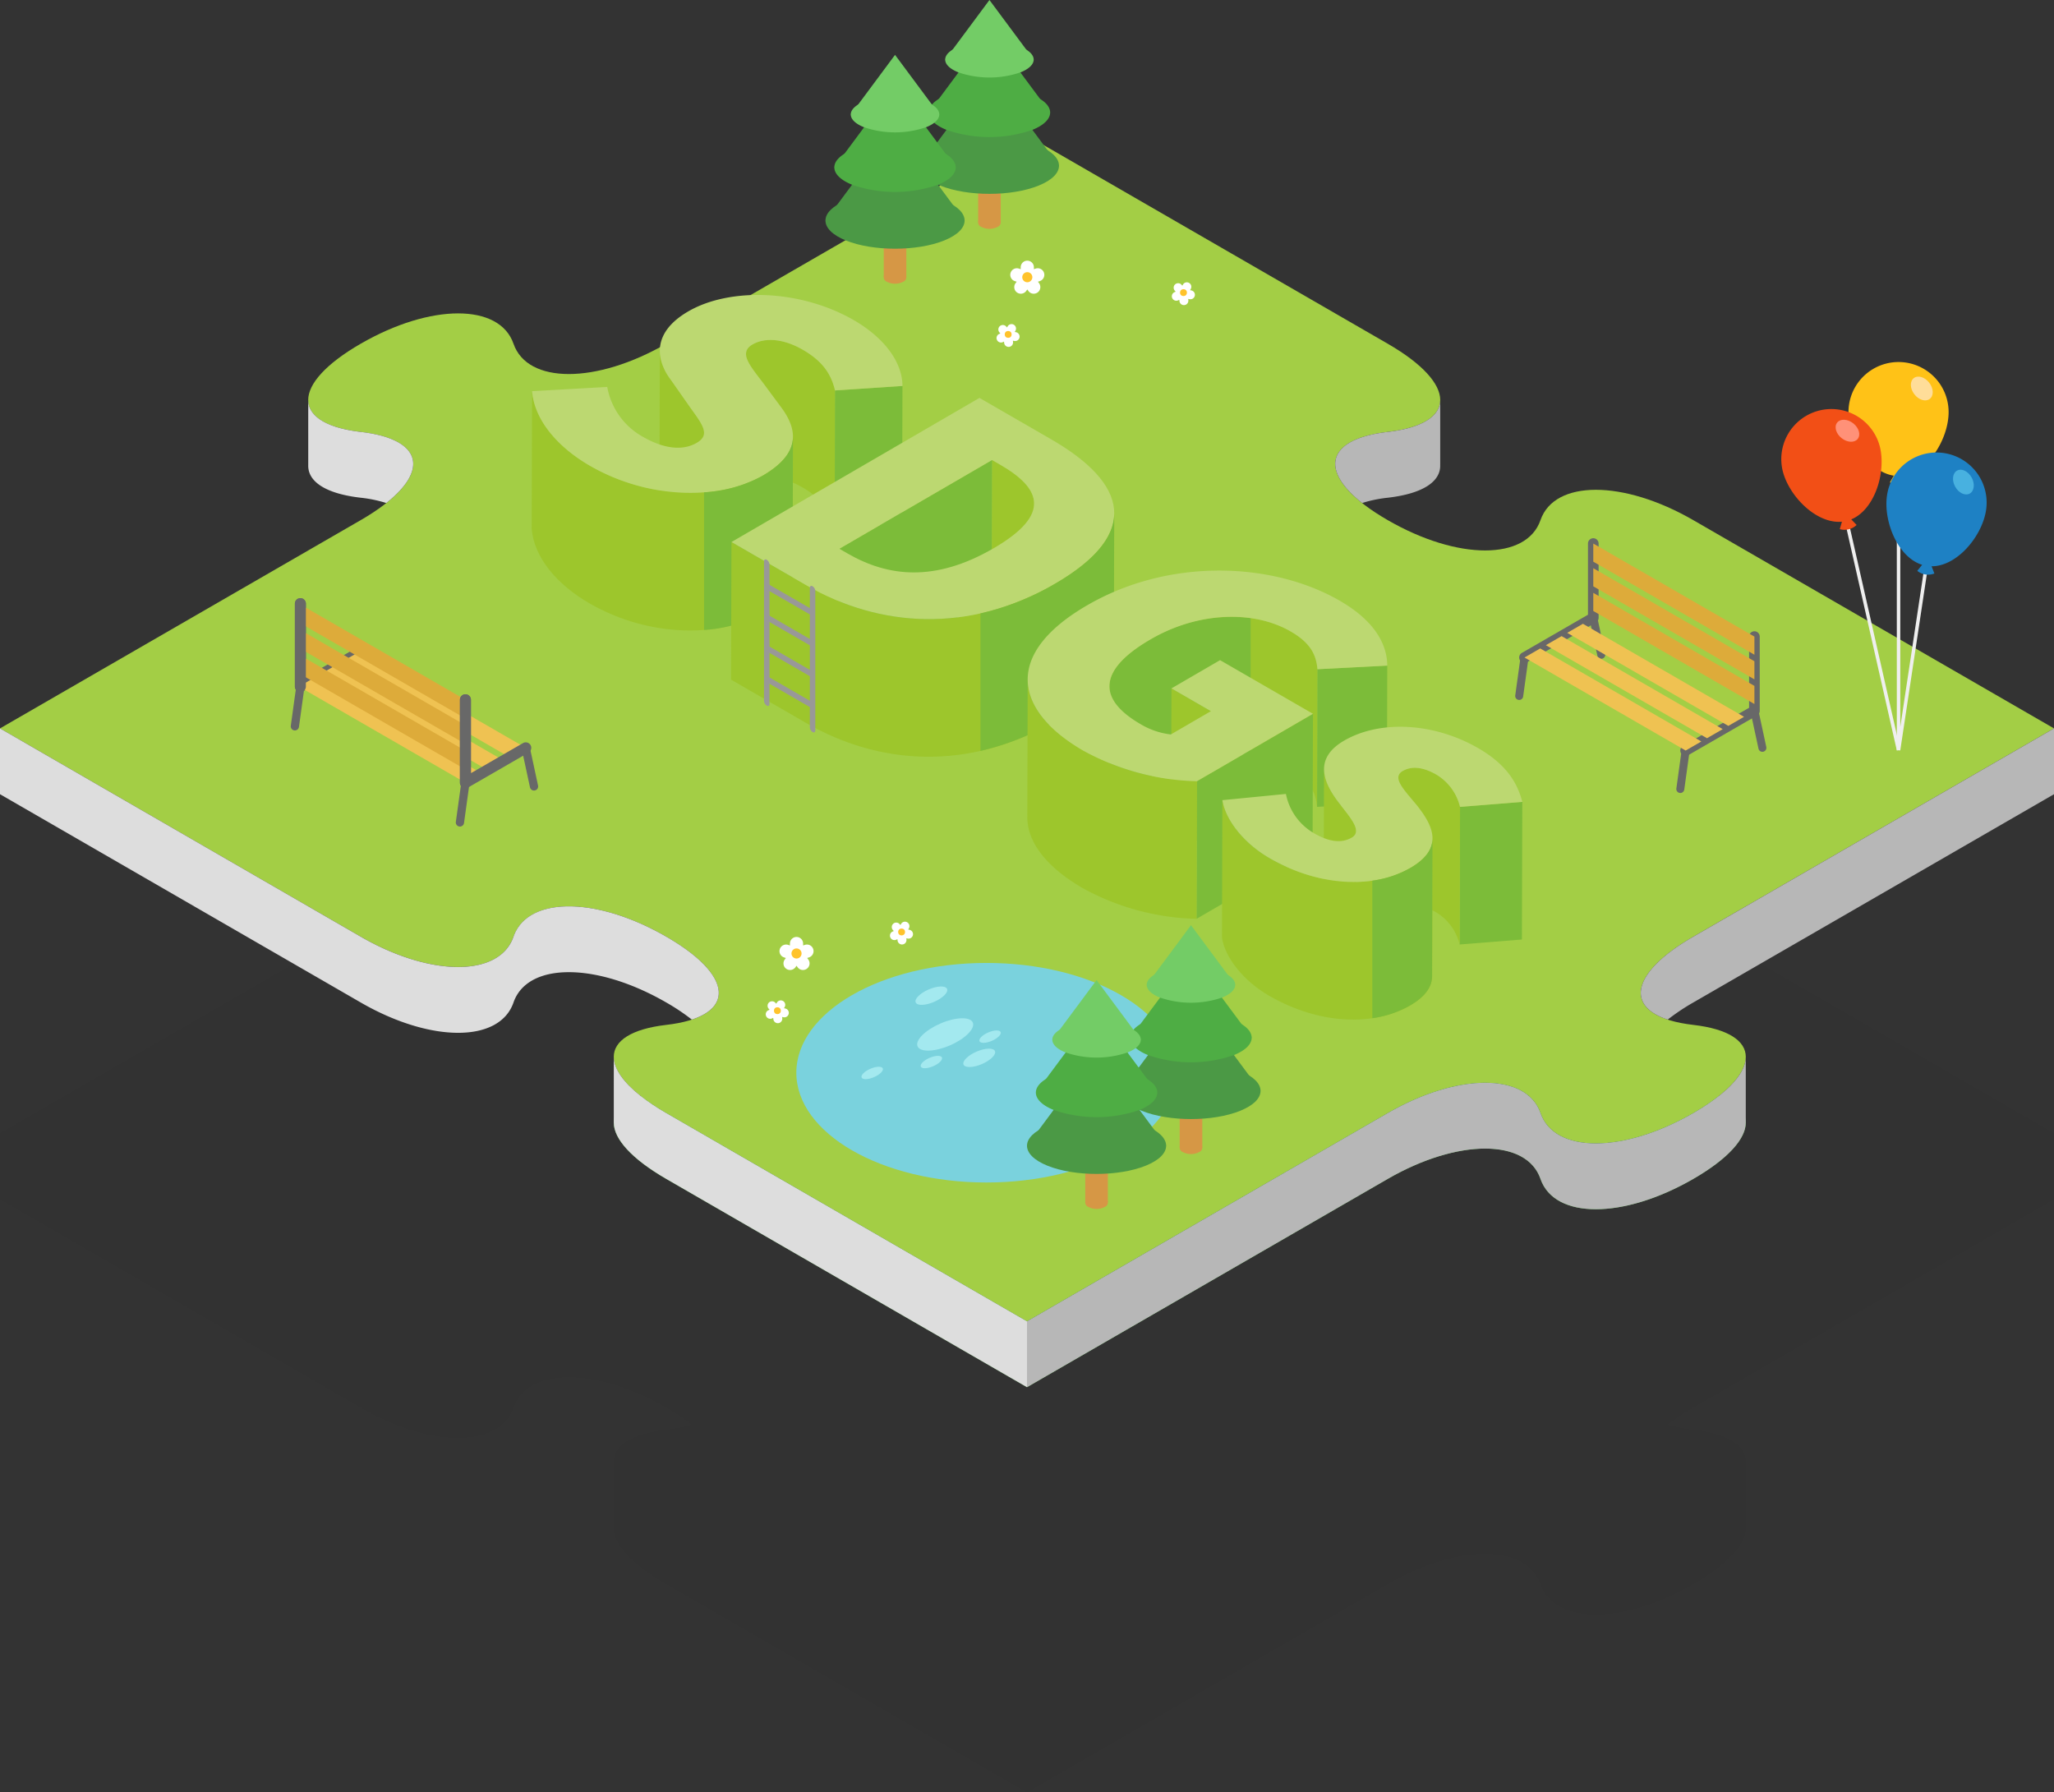 <svg xmlns="http://www.w3.org/2000/svg" width="405.762" height="354.021" viewBox="0 0 405.762 354.021">
  <rect x="0" y="0" width="405.762" height="354.021" fill="#333333" stroke="none"/>
  <defs>
    <style>
      .cls-1 {
        opacity: 0.03;
      }

      .cls-2 {
        fill: #a3ce45;
      }

      .cls-3 {
        fill: #66bf5c;
      }

      .cls-4 {
        fill: #ddd;
      }

      .cls-5 {
        fill: #b7b7b7;
      }

      .cls-6 {
        fill: #9dc62c;
      }

      .cls-7 {
        fill: #7cbc39;
      }

      .cls-8 {
        fill: #bcd871;
      }

      .cls-9 {
        fill: #686868;
      }

      .cls-10 {
        fill: #efc252;
      }

      .cls-11 {
        fill: #ddab3a;
      }

      .cls-12 {
        fill: #999898;
      }

      .cls-13 {
        fill: #efefef;
      }

      .cls-14 {
        fill: #ffc217;
      }

      .cls-15 {
        fill: #f24f16;
      }

      .cls-16 {
        fill: #ff9178;
      }

      .cls-17 {
        fill: #fd9;
      }

      .cls-18 {
        fill: #1e81c4;
      }

      .cls-19 {
        fill: #48b1e0;
      }

      .cls-20 {
        fill: #7ad2dd;
      }

      .cls-21 {
        fill: #d69745;
      }

      .cls-22 {
        fill: #4b9945;
      }

      .cls-23 {
        fill: #4ead44;
      }

      .cls-24 {
        fill: #73cc66;
      }

      .cls-25 {
        fill: #a3e9ef;
      }

      .cls-26 {
        fill: #fff;
      }

      .cls-27 {
        fill: #ffc32c;
      }
    </style>
  </defs>
  <g id="レイヤー_2" data-name="レイヤー 2">
    <g id="レイヤー_1-2" data-name="レイヤー 1">
      <g class="cls-1">
        <path d="M334.503,282.454c-13.833-1.597-13.833-9.438-0-17.425L359.653,250.509l46.109-26.621-71.27-41.148c-13.829-7.981-27.405-7.979-30.171.005-2.767,7.986-16.348,7.986-30.18-0-13.833-7.987-13.833-15.828-0-17.425,13.83-1.597,13.832-9.435.009-17.419L202.879,106.754l-46.109,26.621-25.15,14.521c-13.833,7.986-27.414,7.986-30.181-0-2.767-7.986-16.348-7.986-30.181,0-13.833,7.986-13.833,15.827 0,17.425s13.833,9.439 0,17.425L46.109,197.265,0,223.887,46.11,250.508l25.151,14.521c13.833,7.987,27.414,7.987,30.181 0,2.766-7.986,16.348-7.986,30.181-0s13.833,15.828-0,17.425c-13.833,1.597-13.833,9.438.001,17.425l25.151,14.521,46.11,26.621,46.109-26.621,25.15-14.52c13.833-7.986,27.414-7.986,30.181,0s16.348,7.987,30.181 0C348.336,291.893,348.335,284.052,334.503,282.454Z"/>
        <path d="M339.553,296.5a42.152,42.152,0,0,1-5.051,3.379c-13.833,7.986-27.414,7.986-30.181-0s-16.348-7.986-30.181 0c-13.833,7.986-25.15,14.52-25.15,14.52l-46.109,26.621-46.11-26.621-25.151-14.521a42.14,42.14,0,0,1-5.051-3.379c-8.493,2.787-6.816,9.528,5.051,16.379l25.151,14.521,46.11,26.621,46.109-26.621s11.318-6.534,25.15-14.52c13.833-7.986,27.414-7.986,30.181-0s16.348,7.987,30.181 0C346.369,306.028,348.046,299.288,339.553,296.5Z"/>
        <path d="M156.773,314.399l-25.151-14.521c-.472-.272-.925-.544-1.363-.816-.094-.058-.182-.117-.275-.175-.34-.214-.673-.428-.993-.641-.084-.056-.165-.112-.248-.168-.342-.231-.674-.462-.993-.692-.039-.028-.079-.056-.117-.084-.369-.269-.723-.536-1.061-.803l-.002.001c-3.425-2.707-5.195-5.292-5.308-7.504l-.009-0V301.801l.007 0c.017,3.153,3.465,7.095,10.361,11.077l25.151,14.521,46.109,26.621 0-13Z"/>
        <path d="M344.868,288.634c0.0.016.003.032.003.048v-.05Z"/>
        <path d="M339.555,296.501l-.002-.001c-.332.262-.681.525-1.042.789-.085.062-.174.124-.261.186q-.391.28-.806.562-.245.166-.499.333c-.203.133-.411.267-.621.401-.22.14-.441.28-.67.42-.374.229-.752.459-1.15.688-13.833,7.986-27.414,7.986-30.181-0s-16.348-7.986-30.181 0c-13.833,7.986-25.15,14.52-25.15,14.52l-46.109,26.621-0,13.0 0.0 0,46.109-26.621s11.318-6.534,25.15-14.52c13.833-7.986,27.414-7.986,30.181-0s16.348,7.987,30.181 0c6.92-3.995,10.368-7.951,10.362-11.109l.007-.002V288.863C344.824,291.104,343.051,293.74,339.555,296.501Z"/>
        <path d="M394.503,230.388h0L359.653,250.509s-11.318,6.534-25.15,14.521c-11.866,6.851-13.543,13.591-5.05,16.379a42.145,42.145,0,0,1,5.05-3.379c13.833-7.986,25.15-14.521,25.15-14.521l46.109-26.621v-13Z"/>
        <path d="M131.622,265.029c-13.833-7.986-27.414-7.986-30.181 0-2.767,7.986-16.348,7.986-30.181-0L46.11,250.508,13.583,231.729h0L0,223.886v13l46.11,26.621,25.151,14.521c13.833,7.987,27.414,7.987,30.181 0,2.766-7.986,16.348-7.986,30.181,0a42.144,42.144,0,0,1,5.05,3.379C145.165,278.62,143.488,271.88,131.622,265.029Z"/>
        <path d="M284.508,159.167l-.005.001c-.085,2.187-1.864,3.975-5.324,5.11-.334.109-.684.212-1.048.309l-.098.026c-.331.087-.676.167-1.032.243-.069.015-.136.03-.206.044-.33.068-.675.129-1.027.188-.092.015-.18.032-.273.047-.436.069-.886.131-1.355.185-11.866,1.37-13.543,7.336-5.05,14.046a25.761,25.761,0,0,1,5.05-1.046c7.05-.814,10.503-3.25,10.364-6.5l.004 0Z"/>
        <path d="M71.259,165.32c-.468-.054-.918-.117-1.353-.185-.094-.015-.183-.032-.275-.047-.351-.059-.695-.12-1.025-.188-.07-.014-.138-.03-.207-.044-.355-.076-.7-.156-1.029-.242l-.103-.027c-.364-.097-.715-.2-1.049-.31-3.438-1.128-5.215-2.903-5.318-5.073h-.008V171.82H60.895c-.138,3.25,3.315,5.686,10.364,6.5a25.758,25.758,0,0,1,5.051,1.046C84.802,172.656,83.125,166.69,71.259,165.32Z"/>
      </g>
      <g>
        <path class="cls-2" d="M334.503,202.454c-13.833-1.597-13.833-9.438-0-17.425L359.653,170.509l46.109-26.621-71.27-41.148c-13.829-7.981-27.405-7.979-30.171.005-2.767,7.986-16.348,7.986-30.18-0-13.833-7.987-13.833-15.828-.001-17.425,13.83-1.597,13.832-9.435.009-17.419L202.879,26.754l-46.109,26.621L131.62,67.896c-13.833,7.986-27.414,7.986-30.181-0-2.767-7.986-16.348-7.986-30.181 0C57.426,75.882,57.426,83.723,71.259,85.32s13.833,9.439 0,17.425L46.109,117.265,0,143.887,46.11,170.508l25.151,14.521c13.833,7.987,27.414,7.987,30.181 0,2.766-7.986,16.348-7.986,30.181,0s13.833,15.828-0,17.425c-13.833,1.597-13.833,9.438.001,17.425l25.151,14.521,46.11,26.621,46.109-26.621,25.15-14.52c13.833-7.986,27.414-7.986,30.181,0s16.348,7.987,30.181 0C348.336,211.893,348.335,204.052,334.503,202.454Z"/>
        <path class="cls-3" d="M339.553,216.5a42.152,42.152,0,0,1-5.051,3.379c-13.833,7.986-27.414,7.986-30.181-0-2.767-7.986-16.348-7.986-30.181 0-13.833,7.986-25.15,14.52-25.15,14.52l-46.109,26.621-46.11-26.621-25.151-14.521a42.139,42.139,0,0,1-5.051-3.379c-8.493,2.787-6.816,9.528,5.051,16.379l25.151,14.521,46.11,26.621,46.109-26.621s11.318-6.534,25.15-14.52c13.833-7.986,27.414-7.986,30.181-0,2.767,7.986,16.348,7.987,30.181 0C346.369,226.028,348.046,219.288,339.553,216.5Z"/>
        <path class="cls-4" d="M156.773,234.399l-25.151-14.521c-.472-.272-.925-.544-1.363-.816-.094-.058-.182-.117-.275-.175-.34-.214-.673-.428-.993-.641-.084-.056-.165-.112-.248-.168-.342-.231-.674-.462-.993-.692-.039-.028-.079-.056-.117-.084-.369-.269-.723-.536-1.061-.803l-.002.001c-3.425-2.707-5.195-5.292-5.307-7.504l-.009-0V221.801l.007 0c.017,3.153,3.465,7.095,10.361,11.077l25.151,14.521,46.109,26.621 0-13Z"/>
        <path class="cls-3" d="M344.868,208.634c0.0.016.003.032.003.048v-.05Z"/>
        <path class="cls-5" d="M339.555,216.501l-.002-.001c-.332.262-.681.525-1.042.789-.085.062-.174.124-.261.186q-.391.28-.806.562-.245.166-.499.333c-.203.133-.411.267-.621.401-.22.14-.441.28-.67.42-.374.229-.752.459-1.15.688-13.833,7.986-27.414,7.986-30.181-0-2.767-7.986-16.348-7.986-30.181 0-13.833,7.986-25.15,14.52-25.15,14.52l-46.109,26.621-0,13.0 0.0 0,46.109-26.621s11.318-6.534,25.15-14.52c13.833-7.986,27.414-7.986,30.181-0,2.767,7.986,16.348,7.987,30.181 0,6.92-3.995,10.368-7.951,10.362-11.109l.007-.002V208.863C344.824,211.104,343.051,213.74,339.555,216.501Z"/>
        <path class="cls-5" d="M394.503,150.388h0L359.653,170.509s-11.318,6.534-25.15,14.521c-11.866,6.851-13.543,13.591-5.05,16.379a42.145,42.145,0,0,1,5.05-3.379C348.335,190.043,359.653,183.509,359.653,183.509l46.109-26.621v-13Z"/>
        <path class="cls-4" d="M131.622,185.029c-13.833-7.986-27.414-7.986-30.181 0-2.767,7.986-16.348,7.986-30.181-0L46.11,170.508l-32.527-18.779h0L0,143.886v13l46.11,26.621L71.26,198.029c13.833,7.987,27.414,7.987,30.181 0,2.766-7.986,16.348-7.986,30.181,0a42.143,42.143,0,0,1,5.05,3.379C145.165,198.62,143.488,191.88,131.622,185.029Z"/>
        <path class="cls-5" d="M284.508,79.167l-.005.001c-.085,2.187-1.864,3.975-5.324,5.11-.334.109-.684.212-1.048.309l-.098.026c-.331.087-.676.167-1.032.243-.069.015-.136.03-.206.044-.33.068-.675.129-1.027.188-.092.015-.18.032-.273.047-.436.069-.886.131-1.355.185-11.866,1.37-13.543,7.336-5.05,14.046a25.761,25.761,0,0,1,5.05-1.046c7.05-.814,10.503-3.25,10.364-6.5l.004 0Z"/>
        <path class="cls-4" d="M71.259,85.32c-.468-.054-.918-.117-1.353-.185-.094-.015-.183-.032-.275-.047-.351-.059-.695-.12-1.025-.188-.07-.014-.138-.03-.207-.044-.355-.076-.7-.156-1.029-.242l-.103-.027c-.364-.097-.715-.2-1.049-.31-3.438-1.128-5.215-2.903-5.318-5.073h-.008V91.82H60.895c-.138,3.25,3.315,5.686,10.364,6.5a25.758,25.758,0,0,1,5.051,1.046C84.802,92.656,83.125,86.69,71.259,85.32Z"/>
      </g>
      <path class="cls-6" d="M219.094,162.709l.077-27.184c.009-3.037,2.798-6.14,8.074-9.206,9.519-5.532,20.425-5.802,27.751-1.573,4.087,2.36,5.036,4.819,5.263,7.449l-.077,27.184c-.227-2.63-1.176-5.09-5.262-7.449-7.326-4.23-18.232-3.959-27.751,1.573C221.892,156.57,219.103,159.672,219.094,162.709Z"/>
      <path class="cls-7" d="M247.059,122.104a31.295,31.295,0,0,0-19.814,4.216c-5.276,3.066-8.065,6.168-8.074,9.206l-.077,27.184c.009-3.037,2.798-6.14,8.074-9.206a31.278,31.278,0,0,1,19.891-4.207Z"/>
      <path class="cls-6" d="M197.593,91.802l-1.615-.934-.078,27.184,1.619.934c4.077,2.354,6.692,4.864,6.686,7.668l.075-27.184C204.288,96.666,201.67,94.156,197.593,91.802Z"/>
      <path class="cls-6" d="M147.299,97.086l.077-27.184A2.12,2.12,0,0,1,148.65,68.053c2.623-1.524,6.319-1.057,9.939,1.033,3.874,2.237,5.587,4.745,6.368,8.038l-.077,27.184c-.781-3.293-2.493-5.801-6.368-8.038-3.62-2.09-7.316-2.557-9.939-1.033A2.12,2.12,0,0,0,147.299,97.086Z"/>
      <polygon class="cls-7" points="178.281 76.241 178.204 103.424 164.879 104.308 164.957 77.124 178.281 76.241"/>
      <path class="cls-6" d="M136.199,80.272l-3.638-5.188a9.832,9.832,0,0,1-2.211-5.804l-.075,27.184a9.807,9.807,0,0,0,2.208,5.804l3.638,5.188c1.586,2.23,2.892,3.879,2.885,5.208l.078-27.184C139.088,84.151,137.785,82.503,136.199,80.272Z"/>
      <path class="cls-6" d="M156.649,86.256l-.077,27.184c-.008,2.734-1.833,5.297-5.986,7.71-8.123,4.72-22.213,4.917-34.137-1.967-6.429-3.712-10.959-9.072-11.415-14.727l.077-27.184c.457,5.655,4.986,11.014,11.415,14.726,11.923,6.884,26.014,6.687,34.137,1.967C154.816,91.553,156.641,88.989,156.649,86.256Z"/>
      <path class="cls-8" d="M168.658,63.235c5.706,3.295,9.595,8.039,9.623,13.006l-13.325.884c-.781-3.293-2.493-5.801-6.368-8.038-3.62-2.09-7.316-2.557-9.939-1.033-2.708,1.573-.655,3.983,2.037,7.498l3.678,4.966c3.678,4.966,3.237,9.416-3.702,13.448-8.123,4.72-22.213,4.917-34.137-1.967-6.429-3.712-10.959-9.072-11.415-14.727l14.85-.836a14.089,14.089,0,0,0,6.975,9.81c4.385,2.532,8.037,2.778,10.702,1.229,2.834-1.647,1.041-3.712-1.44-7.203l-3.637-5.188c-3.124-4.156-3.704-9.441,3.403-13.572C144.214,56.719,158.181,57.186,168.658,63.235Z"/>
      <path class="cls-7" d="M150.663,93.966a27.277,27.277,0,0,1-11.579,3.286v27.18a27.227,27.227,0,0,0,11.502-3.282c4.153-2.413,5.978-4.976,5.986-7.71l.077-27.184C156.641,88.989,154.816,91.553,150.663,93.966Z"/>
      <polygon class="cls-7" points="195.977 90.868 195.9 118.052 165.736 135.582 165.813 108.398 195.977 90.868"/>
      <path class="cls-6" d="M208.424,115.306c-17.052,9.908-34.716,8.63-49.107.32l-14.818-8.555-.078,27.184,14.818,8.555c14.394,8.31,32.058,9.588,49.107-.32,8.044-4.675,11.675-9.355,11.688-13.907l.078-27.184C220.099,105.95,216.468,110.631,208.424,115.306Z"/>
      <path class="cls-8" d="M207.668,86.786c15.033,8.679,17.805,18.611.756,28.519s-34.713,8.63-49.106.32l-14.818-8.555,48.99-28.47Zm-40.237,22.545c7.92,4.572,17.181,5.753,28.857-1.032,11.634-6.761,9.227-11.925,1.307-16.497l-1.617-.934-30.164,17.529,1.617.934"/>
      <path class="cls-7" d="M208.424,115.306a51.892,51.892,0,0,1-14.742,5.861V148.334a51.905,51.905,0,0,0,14.664-5.845c8.044-4.675,11.675-9.355,11.688-13.907l.078-27.184C220.099,105.95,216.468,110.631,208.424,115.306Z"/>
      <polygon class="cls-7" points="274.049 131.483 273.972 158.667 260.182 159.38 260.259 132.196 274.049 131.483"/>
      <polygon class="cls-6" points="239.209 140.481 239.132 167.665 231.34 163.166 231.417 135.982 239.209 140.481"/>
      <polygon class="cls-7" points="259.373 140.997 259.296 168.181 236.366 181.506 236.443 154.322 259.373 140.997"/>
      <path class="cls-6" d="M202.941,161.375l.077-27.184c-.015,5.128,3.987,10.046,11.025,14.109a49.076,49.076,0,0,0,22.4,6.022l-.077,27.184a49.077,49.077,0,0,1-22.4-6.022C206.927,171.42,202.926,166.502,202.941,161.375Z"/>
      <path class="cls-8" d="M264.638,118.649c7.24,4.18,9.388,8.9,9.412,12.835l-13.791.713c-.227-2.63-1.176-5.09-5.263-7.449-7.326-4.23-18.232-3.959-27.751,1.573-9.773,5.679-11.012,11.482-1.857,16.768a14.979,14.979,0,0,0,5.91,1.991l7.911-4.597-7.793-4.499,9.604-5.581,18.353,10.596-22.93,13.326a49.076,49.076,0,0,1-22.4-6.022c-13.714-7.918-15.897-19.078.687-28.716C231.06,110.094,251.481,111.053,264.638,118.649Z"/>
      <polygon class="cls-7" points="300.728 158.403 300.65 185.587 288.347 186.571 288.424 159.387 300.728 158.403"/>
      <path class="cls-6" d="M276.163,180.775l.077-27.184a1.457,1.457,0,0,1,.854-1.286c1.777-1.033,4.029-.81,6.711.738A10.246,10.246,0,0,1,288.424,159.387l-.077,27.184a10.246,10.246,0,0,0-4.619-6.343c-2.682-1.549-4.934-1.771-6.711-.738A1.456,1.456,0,0,0,276.163,180.775Z"/>
      <path class="cls-6" d="M267.88,164.121l-.077,27.184c.004-1.456-1.85-3.519-3.57-5.767-1.448-1.926-2.756-4.183-2.75-6.413l.077-27.184c-.006,2.23,1.302,4.488,2.75,6.413C266.029,160.601,267.884,162.665,267.88,164.121Z"/>
      <path class="cls-6" d="M282.985,165.618l-.077,27.184c-.006,1.974-1.145,3.96-4.339,5.816-6.896,4.007-17.635,3.983-27.897-1.942-4.939-2.852-8.657-7.449-9.274-11.432l.077-27.184c.617,3.983,4.335,8.58,9.274,11.432,10.262,5.925,21.001,5.95,27.897,1.942C281.839,169.578,282.979,167.592,282.985,165.618Z"/>
      <path class="cls-8" d="M292.01,147.783c5.96,3.441,7.849,7.276,8.718,10.62l-12.304.984a10.246,10.246,0,0,0-4.619-6.343c-2.682-1.549-4.934-1.771-6.711-.738-2.242,1.303.361,3.786,2.883,6.86,2.95,3.762,5.48,8.31-1.331,12.269-6.896,4.007-17.635,3.983-27.897-1.942-4.939-2.852-8.657-7.449-9.274-11.432l12.556-1.23a11.501,11.501,0,0,0,5.604,7.794c3.107,1.794,5.526,1.916,7.388.835,2.242-1.303-.362-4.032-2.714-7.105-2.735-3.638-4.97-8.457,1.206-12.046C272.623,142.177,283.279,142.742,292.01,147.783Z"/>
      <path class="cls-7" d="M278.645,171.434a20.907,20.907,0,0,1-7.544,2.528v27.175a20.87,20.87,0,0,0,7.467-2.52c3.194-1.856,4.334-3.842,4.34-5.816l.077-27.184C282.979,167.592,281.839,169.578,278.645,171.434Z"/>
      <g>
        <path class="cls-9" d="M331.943,156.645a.874.874,0,0,1-.109-.007.788.788,0,0,1-.673-.889l1.051-7.598a.788.788,0,1,1,1.562.217l-1.051,7.597A.789.789,0,0,1,331.943,156.645Z"/>
        <path class="cls-9" d="M332.995,149.31a1.051,1.051,0,0,1-.527-1.962l13.061-7.54V125.75a1.051,1.051,0,1,1,2.102,0v14.665a1.051,1.051,0,0,1-.526.91L333.519,149.17A1.047,1.047,0,0,1,332.995,149.31Z"/>
        <path class="cls-9" d="M300.114,138.268a.874.874,0,0,1-.109-.007.789.789,0,0,1-.673-.889l1.051-7.597a.788.788,0,1,1,1.562.217l-1.051,7.597A.789.789,0,0,1,300.114,138.268Z"/>
        <path class="cls-9" d="M301.165,130.934a1.051,1.051,0,0,1-.527-1.962l13.061-7.54V107.373a1.051,1.051,0,0,1,2.102,0v14.666a1.051,1.051,0,0,1-.526.91l-13.587,7.844A1.047,1.047,0,0,1,301.165,130.934Z"/>
        <path class="cls-9" d="M316.325,130.133a.789.789,0,0,1-.77-.622l-1.576-7.306a.788.788,0,0,1,1.541-.333l1.576,7.306a.788.788,0,0,1-.604.937A.777.777,0,0,1,316.325,130.133Z"/>
        <polygon class="cls-10" points="341.428 143.39 309.598 125.013 312.7 123.222 344.53 141.599 341.428 143.39"/>
        <polygon class="cls-10" points="337.211 145.825 305.381 127.448 308.483 125.657 340.313 144.033 337.211 145.825"/>
        <polygon class="cls-10" points="332.994 148.259 301.164 129.882 304.266 128.091 336.096 146.468 332.994 148.259"/>
        <polygon class="cls-11" points="346.58 129.332 314.75 110.955 314.75 107.373 346.58 125.75 346.58 129.332"/>
        <polygon class="cls-11" points="346.58 134.201 314.75 115.824 314.75 112.242 346.58 130.619 346.58 134.201"/>
        <polygon class="cls-11" points="346.58 139.071 314.75 120.694 314.75 117.112 346.58 135.489 346.58 139.071"/>
        <path class="cls-9" d="M348.155,148.51a.789.789,0,0,1-.77-.622l-1.576-7.306a.788.788,0,0,1,1.541-.333l1.576,7.306a.788.788,0,0,1-.604.937A.779.779,0,0,1,348.155,148.51Z"/>
      </g>
      <g>
        <path class="cls-12" d="M160.522,144.608a1.195,1.195,0,0,1-.541-.936V116.121c0-.345.242-.484.541-.312a1.195,1.195,0,0,1,.541.936v27.551C161.062,144.641,160.82,144.781,160.522,144.608Z"/>
        <path class="cls-12" d="M151.468,139.381a1.195,1.195,0,0,1-.541-.936V110.894c0-.345.242-.484.541-.312a1.195,1.195,0,0,1,.541.936v27.551C152.009,139.414,151.767,139.554,151.468,139.381Z"/>
        <polygon class="cls-12" points="160.521 121.682 151.468 116.455 151.468 115.207 160.521 120.433 160.521 121.682"/>
        <polygon class="cls-12" points="160.521 139.984 151.468 134.757 151.468 133.508 160.521 138.735 160.521 139.984"/>
        <polygon class="cls-12" points="160.521 133.883 151.468 128.656 151.468 127.408 160.521 132.635 160.521 133.883"/>
        <polygon class="cls-12" points="160.521 127.782 151.468 122.555 151.468 121.307 160.521 126.534 160.521 127.782"/>
      </g>
      <g>
        <polygon class="cls-13" points="375.392 148.236 374.709 148.184 374.709 82.773 375.396 82.773 375.396 143.598 381.879 100.59 382.559 100.693 375.392 148.236"/>
        <rect class="cls-13" x="368.333" y="91.237" width="0.687" height="57.661" transform="translate(-17.424 84.5) rotate(-12.776)"/>
        <path class="cls-14" d="M384.943,81.406c0,5.463-4.428,12.624-9.891,12.624s-9.891-7.162-9.891-12.624a9.891,9.891,0,1,1,19.782,0Z"/>
        <path class="cls-14" d="M375.052,92.319l-1.712,2.965a3.43,3.43,0,0,0,3.423,0Z"/>
        <path class="cls-15" d="M371.369,88.263c1.314,5.302-1.262,13.319-6.564,14.633s-11.323-4.572-12.637-9.874a9.891,9.891,0,0,1,19.201-4.758Z"/>
        <path class="cls-15" d="M364.393,101.234l-.948,3.289a3.43,3.43,0,0,0,3.323-.823Z"/>
        <ellipse class="cls-16" cx="364.956" cy="85.089" rx="1.861" ry="2.591" transform="translate(70.85 317.327) rotate(-51.42)"/>
        <ellipse class="cls-17" cx="379.645" cy="76.747" rx="1.861" ry="2.591" transform="translate(31.737 246.983) rotate(-37.502)"/>
        <path class="cls-18" d="M392.334,100.821c-.834,5.398-6.304,11.8-11.702,10.966s-8.681-8.588-7.848-13.986a9.891,9.891,0,1,1,19.55,3.02Z"/>
        <path class="cls-18" d="M380.894,110.096l-2.144,2.669a3.43,3.43,0,0,0,3.383.523Z"/>
        <ellipse class="cls-19" cx="387.81" cy="95.407" rx="1.861" ry="2.591" transform="matrix(0.877, -0.481, 0.481, 0.877, 1.863, 198.093)"/>
      </g>
      <ellipse class="cls-20" cx="194.872" cy="211.902" rx="37.559" ry="21.685"/>
      <g>
        <path class="cls-21" d="M236.852,227.594a3.488,3.488,0,0,1-3.154,0,.962.962,0,0,1,0-1.822,3.488,3.488,0,0,1,3.154,0,.962.962,0,0,1,0,1.822"/>
        <g>
          <path class="cls-21" d="M236.661,189.166a4.247,4.247,0,0,1-2.771,0c-.766-.31-.766-.812,0-1.122a4.248,4.248,0,0,1,2.771,0c.765.31.765.812,0,1.122"/>
          <path class="cls-21" d="M237.175,200.695a5.824,5.824,0,0,1-3.801,0c-1.049-.425-1.049-1.114,0-1.539a5.825,5.825,0,0,1,3.801,0c1.049.425,1.049,1.114,0,1.539"/>
          <polygon class="cls-22" points="221.532 215.493 235.275 196.986 249.018 215.493 221.532 215.493"/>
          <polygon class="cls-23" points="223.284 204.987 235.275 188.84 247.266 204.987 223.284 204.987"/>
          <path class="cls-24" d="M241.457,197.039a18.941,18.941,0,0,1-12.363,0c-3.415-1.383-3.415-3.623-.001-5.005a18.944,18.944,0,0,1,12.363,0c3.413,1.382,3.413,3.623,0,5.005"/>
          <polygon class="cls-24" points="226.533 194.536 235.275 182.764 244.017 194.536 226.533 194.536"/>
          <path class="cls-21" d="M236.852,215.511a3.483,3.483,0,0,1-3.154,0,.961.961,0,0,1,0-1.821,3.488,3.488,0,0,1,3.154,0,.961.961,0,0,1,0,1.821"/>
          <rect class="cls-21" x="233.045" y="214.6" width="4.461" height="12.082"/>
          <path class="cls-23" d="M243.754,208.42a25.986,25.986,0,0,1-16.958,0c-4.683-1.896-4.683-4.971,0-6.866a25.986,25.986,0,0,1,16.958,0c4.683,1.896,4.683,4.971,0,6.866"/>
          <path class="cls-22" d="M244.993,219.427c-5.367,2.173-14.069,2.173-19.436,0-5.367-2.173-5.367-5.697,0-7.869,5.367-2.173,14.069-2.173,19.436,0,5.367,2.174,5.367,5.697,0,7.869"/>
        </g>
      </g>
      <g>
        <path class="cls-21" d="M218.202,238.432a3.488,3.488,0,0,1-3.154,0,.962.962,0,0,1,0-1.822,3.488,3.488,0,0,1,3.154,0,.962.962,0,0,1,0,1.822"/>
        <g>
          <path class="cls-21" d="M218.01,200.004a4.247,4.247,0,0,1-2.771,0c-.766-.31-.766-.812,0-1.122a4.248,4.248,0,0,1,2.771,0c.765.31.765.812,0,1.122"/>
          <path class="cls-21" d="M218.525,211.533a5.824,5.824,0,0,1-3.801,0c-1.049-.425-1.049-1.114,0-1.539a5.825,5.825,0,0,1,3.801,0c1.049.425,1.049,1.114,0,1.539"/>
          <polygon class="cls-22" points="202.881 226.33 216.625 207.823 230.368 226.33 202.881 226.33"/>
          <polygon class="cls-23" points="204.634 215.825 216.625 199.677 228.616 215.825 204.634 215.825"/>
          <path class="cls-24" d="M222.807,207.877a18.941,18.941,0,0,1-12.363,0c-3.415-1.383-3.415-3.623-.001-5.005a18.944,18.944,0,0,1,12.363,0c3.413,1.382,3.413,3.623,0,5.005"/>
          <polygon class="cls-24" points="207.883 205.374 216.624 193.601 225.367 205.374 207.883 205.374"/>
          <path class="cls-21" d="M218.202,226.349a3.483,3.483,0,0,1-3.154,0,.961.961,0,0,1,0-1.821,3.488,3.488,0,0,1,3.154,0,.961.961,0,0,1,0,1.821"/>
          <rect class="cls-21" x="214.394" y="225.438" width="4.461" height="12.082"/>
          <path class="cls-23" d="M225.104,219.258a25.986,25.986,0,0,1-16.958,0c-4.683-1.896-4.683-4.971,0-6.866a25.986,25.986,0,0,1,16.958,0c4.683,1.896,4.683,4.971,0,6.866"/>
          <path class="cls-22" d="M226.343,230.265c-5.367,2.173-14.069,2.173-19.436,0s-5.367-5.697,0-7.869,14.069-2.173,19.436,0c5.367,2.174,5.367,5.697,0,7.869"/>
        </g>
      </g>
      <g>
        <path class="cls-21" d="M197.039,44.831a3.488,3.488,0,0,1-3.154,0,.962.962,0,0,1,0-1.822,3.488,3.488,0,0,1,3.154,0,.962.962,0,0,1,0,1.822"/>
        <g>
          <path class="cls-21" d="M196.848,6.403a4.247,4.247,0,0,1-2.771,0c-.766-.31-.766-.812,0-1.122a4.248,4.248,0,0,1,2.771,0c.765.31.765.812,0,1.122"/>
          <path class="cls-21" d="M197.363,17.931a5.824,5.824,0,0,1-3.801,0c-1.049-.425-1.049-1.114,0-1.539a5.825,5.825,0,0,1,3.801,0c1.049.425,1.049,1.114,0,1.539"/>
          <polygon class="cls-22" points="181.719 32.729 195.463 14.222 209.206 32.729 181.719 32.729"/>
          <polygon class="cls-23" points="183.471 22.223 195.462 6.076 207.454 22.223 183.471 22.223"/>
          <path class="cls-24" d="M201.644,14.275a18.941,18.941,0,0,1-12.363,0c-3.415-1.383-3.415-3.623-.001-5.005a18.944,18.944,0,0,1,12.363,0c3.413,1.382,3.413,3.623,0,5.005"/>
          <polygon class="cls-24" points="186.72 11.772 195.462 0 204.204 11.772 186.72 11.772"/>
          <path class="cls-21" d="M197.039,32.748a3.483,3.483,0,0,1-3.154,0,.961.961,0,0,1,0-1.821,3.488,3.488,0,0,1,3.154,0,.961.961,0,0,1,0,1.821"/>
          <rect class="cls-21" x="193.232" y="31.837" width="4.461" height="12.082"/>
          <path class="cls-23" d="M203.941,25.656a25.986,25.986,0,0,1-16.958,0c-4.683-1.896-4.683-4.971,0-6.866a25.986,25.986,0,0,1,16.958,0c4.683,1.896,4.683,4.971,0,6.866"/>
          <path class="cls-22" d="M205.18,36.663c-5.367,2.173-14.069,2.173-19.436,0-5.367-2.173-5.367-5.697,0-7.869,5.367-2.173,14.069-2.173,19.436,0,5.367,2.174,5.367,5.697,0,7.869"/>
        </g>
      </g>
      <g>
        <path class="cls-21" d="M178.389,55.668a3.488,3.488,0,0,1-3.154,0,.962.962,0,0,1,0-1.822,3.488,3.488,0,0,1,3.154,0,.962.962,0,0,1,0,1.822"/>
        <g>
          <path class="cls-21" d="M178.198,17.24a4.247,4.247,0,0,1-2.771,0c-.766-.31-.766-.812,0-1.122a4.248,4.248,0,0,1,2.771,0c.765.31.765.812,0,1.122"/>
          <path class="cls-21" d="M178.712,28.769a5.824,5.824,0,0,1-3.801,0c-1.049-.425-1.049-1.114,0-1.539a5.825,5.825,0,0,1,3.801,0c1.049.425,1.049,1.114,0,1.539"/>
          <polygon class="cls-22" points="163.069 43.567 176.812 25.059 190.555 43.567 163.069 43.567"/>
          <polygon class="cls-23" points="164.821 33.061 176.812 16.914 188.804 33.061 164.821 33.061"/>
          <path class="cls-24" d="M182.994,25.113a18.941,18.941,0,0,1-12.363,0c-3.415-1.383-3.415-3.623-.001-5.005a18.944,18.944,0,0,1,12.363,0c3.413,1.382,3.413,3.623,0,5.005"/>
          <polygon class="cls-24" points="168.07 22.61 176.812 10.838 185.554 22.61 168.07 22.61"/>
          <path class="cls-21" d="M178.389,43.585a3.483,3.483,0,0,1-3.154,0,.961.961,0,0,1,0-1.821,3.488,3.488,0,0,1,3.154,0,.961.961,0,0,1,0,1.821"/>
          <rect class="cls-21" x="174.582" y="42.674" width="4.461" height="12.082"/>
          <path class="cls-23" d="M185.291,36.494a25.986,25.986,0,0,1-16.958,0c-4.683-1.896-4.683-4.971,0-6.866a25.986,25.986,0,0,1,16.958,0c4.683,1.896,4.683,4.971,0,6.866"/>
          <path class="cls-22" d="M186.53,47.501c-5.367,2.173-14.069,2.173-19.436,0-5.367-2.173-5.367-5.697,0-7.869,5.367-2.173,14.069-2.173,19.436,0,5.367,2.174,5.367,5.697,0,7.869"/>
        </g>
      </g>
      <ellipse class="cls-25" cx="193.447" cy="208.962" rx="3.377" ry="1.338" transform="translate(-66.94 93.7) rotate(-23.331)"/>
      <ellipse class="cls-25" cx="195.585" cy="204.776" rx="2.277" ry="0.902" transform="translate(-65.108 94.205) rotate(-23.331)"/>
      <ellipse class="cls-25" cx="183.992" cy="196.682" rx="3.377" ry="1.338" transform="translate(-62.85 88.951) rotate(-23.331)"/>
      <ellipse class="cls-25" cx="186.72" cy="204.341" rx="5.941" ry="2.355" transform="translate(-65.661 90.658) rotate(-23.331)"/>
      <ellipse class="cls-25" cx="183.992" cy="209.791" rx="2.277" ry="0.902" transform="translate(-68.042 90.023) rotate(-23.331)"/>
      <ellipse class="cls-25" cx="172.302" cy="211.947" rx="2.277" ry="0.902" transform="translate(-69.852 85.57) rotate(-23.331)"/>
      <g>
        <path class="cls-26" d="M204.217,58.019a1.299,1.299,0,0,1-1.054-.536l-.222-.306-.222.306a1.301,1.301,0,1,1-2.105-1.53l.222-.306-.359-.117a1.301,1.301,0,1,1,.804-2.475l.016.005.343.111v-.378a1.301,1.301,0,0,1,1.301-1.301h0a1.301,1.301,0,0,1,1.301,1.301v.378l.359-.117a1.301,1.301,0,1,1,.804,2.475h-0l-.359.117.222.306a1.301,1.301,0,0,1-1.052,2.066Z"/>
        <circle class="cls-27" cx="202.941" cy="54.757" r="0.999"/>
      </g>
      <g>
        <path class="cls-26" d="M198.803,68.408a.882.882,0,0,1-.437-.673l-.027-.255-.234.104a.883.883,0,1,1-.717-1.614l.234-.104-.171-.191a.883.883,0,1,1,1.313-1.181l.008.009.164.182.128-.222a.883.883,0,0,1,1.207-.322h0a.883.883,0,0,1,.322,1.207l-.128.222.251.054a.883.883,0,1,1-.369,1.727l-0,0h0l-.251-.053.027.255a.883.883,0,0,1-1.32.856Z"/>
        <circle class="cls-27" cx="199.163" cy="66.058" r="0.678"/>
      </g>
      <g>
        <path class="cls-26" d="M158.627,191.611a1.299,1.299,0,0,1-1.054-.536l-.222-.306-.222.306a1.301,1.301,0,1,1-2.105-1.53l.222-.306-.359-.117a1.301,1.301,0,1,1,.804-2.475l.016.005.343.111v-.378a1.301,1.301,0,0,1,1.301-1.301h0a1.301,1.301,0,0,1,1.301,1.301v.378l.359-.117a1.301,1.301,0,1,1,.804,2.475h-0l-.359.117.222.306a1.301,1.301,0,0,1-1.052,2.066Z"/>
        <circle class="cls-27" cx="157.351" cy="188.348" r="0.999"/>
      </g>
      <g>
        <path class="cls-26" d="M153.213,201.999a.882.882,0,0,1-.437-.673l-.027-.255-.234.104a.883.883,0,1,1-.717-1.614l.234-.104-.171-.191a.883.883,0,1,1,1.313-1.181l.008.009.164.182.128-.222a.883.883,0,0,1,1.207-.322h0a.883.883,0,0,1,.322,1.207l-.128.222.251.054a.883.883,0,1,1-.369,1.727l-0,0,0,0-.251-.053.027.255a.883.883,0,0,1-1.32.856Z"/>
        <circle class="cls-27" cx="153.573" cy="199.649" r="0.678"/>
      </g>
      <g>
        <path class="cls-26" d="M177.748,186.452a.882.882,0,0,1-.437-.673l-.027-.255-.234.104a.883.883,0,1,1-.717-1.614l.234-.104-.171-.191a.883.883,0,1,1,1.313-1.181l.008.009.164.182.128-.222a.883.883,0,0,1,1.207-.322h0a.883.883,0,0,1,.322,1.207l-.128.222.251.054a.883.883,0,1,1-.369,1.727l-0,0,0,0-.251-.053.027.255a.883.883,0,0,1-1.32.856Z"/>
        <circle class="cls-27" cx="178.107" cy="184.102" r="0.678"/>
      </g>
      <g>
        <path class="cls-26" d="M233.434,60.153a.882.882,0,0,1-.437-.673l-.027-.255-.234.104a.883.883,0,1,1-.717-1.614l.234-.104-.171-.191a.883.883,0,1,1,1.313-1.181l.008.009.164.182.128-.222a.883.883,0,0,1,1.207-.322h0a.883.883,0,0,1,.322,1.207l-.128.222.251.054a.883.883,0,1,1-.369,1.727l-0-0,0,0-.251-.053.027.255a.883.883,0,0,1-1.32.856Z"/>
        <circle class="cls-27" cx="233.793" cy="57.803" r="0.678"/>
      </g>
      <g>
        <path class="cls-9" d="M58.253,144.287a.904.904,0,0,1-.113-.007.815.815,0,0,1-.695-.918l1.086-7.851a.815.815,0,1,1,1.614.224l-1.086,7.85A.815.815,0,0,1,58.253,144.287Z"/>
        <path class="cls-9" d="M72.885,137.172a.815.815,0,0,1-.795-.643l-1.628-7.549a.815.815,0,0,1,1.593-.344l1.628,7.549a.814.814,0,0,1-.624.968A.803.803,0,0,1,72.885,137.172Z"/>
        <path class="cls-9" d="M59.338,136.708a1.086,1.086,0,0,1-1.086-1.086V119.245a1.086,1.086,0,1,1,2.172,0v14.495L70.715,127.799a1.086,1.086,0,0,1,1.086,1.882l-11.92,6.882A1.085,1.085,0,0,1,59.338,136.708Z"/>
        <path class="cls-9" d="M90.86,163.275a.902.902,0,0,1-.113-.007.815.815,0,0,1-.695-.919l1.086-7.85a.815.815,0,1,1,1.614.224l-1.086,7.85A.815.815,0,0,1,90.86,163.275Z"/>
        <path class="cls-9" d="M105.492,156.161a.815.815,0,0,1-.795-.643l-1.628-7.549a.815.815,0,0,1,1.593-.344l1.628,7.549a.814.814,0,0,1-.624.968A.804.804,0,0,1,105.492,156.161Z"/>
        <polygon class="cls-10" points="100.659 149.579 67.77 130.59 70.976 128.74 103.865 147.728 100.659 149.579"/>
        <polygon class="cls-10" points="96.302 152.095 63.413 133.106 66.618 131.256 99.507 150.244 96.302 152.095"/>
        <polygon class="cls-10" points="91.945 154.611 59.055 135.622 62.261 133.771 95.15 152.76 91.945 154.611"/>
        <polygon class="cls-11" points="91.945 141.935 59.055 122.947 59.055 119.246 91.945 138.234 91.945 141.935"/>
        <polygon class="cls-11" points="91.945 146.967 59.055 127.978 59.055 124.277 91.945 143.266 91.945 146.967"/>
        <polygon class="cls-11" points="91.945 151.998 59.055 133.01 59.055 129.308 91.945 148.297 91.945 151.998"/>
        <path class="cls-9" d="M91.945,155.697a1.086,1.086,0,0,1-1.086-1.086V138.234a1.086,1.086,0,0,1,2.172,0v16.376A1.086,1.086,0,0,1,91.945,155.697Z"/>
        <path class="cls-9" d="M59.338,136.708a1.086,1.086,0,0,1-1.086-1.086V119.245a1.086,1.086,0,1,1,2.172,0v16.376A1.086,1.086,0,0,1,59.338,136.708Z"/>
        <path class="cls-9" d="M91.945,155.697a1.086,1.086,0,0,1-1.086-1.086V138.234a1.086,1.086,0,0,1,2.172,0v14.495l10.291-5.942a1.086,1.086,0,0,1,1.086,1.882l-11.92,6.882A1.085,1.085,0,0,1,91.945,155.697Z"/>
      </g>
    </g>
  </g>
</svg>
